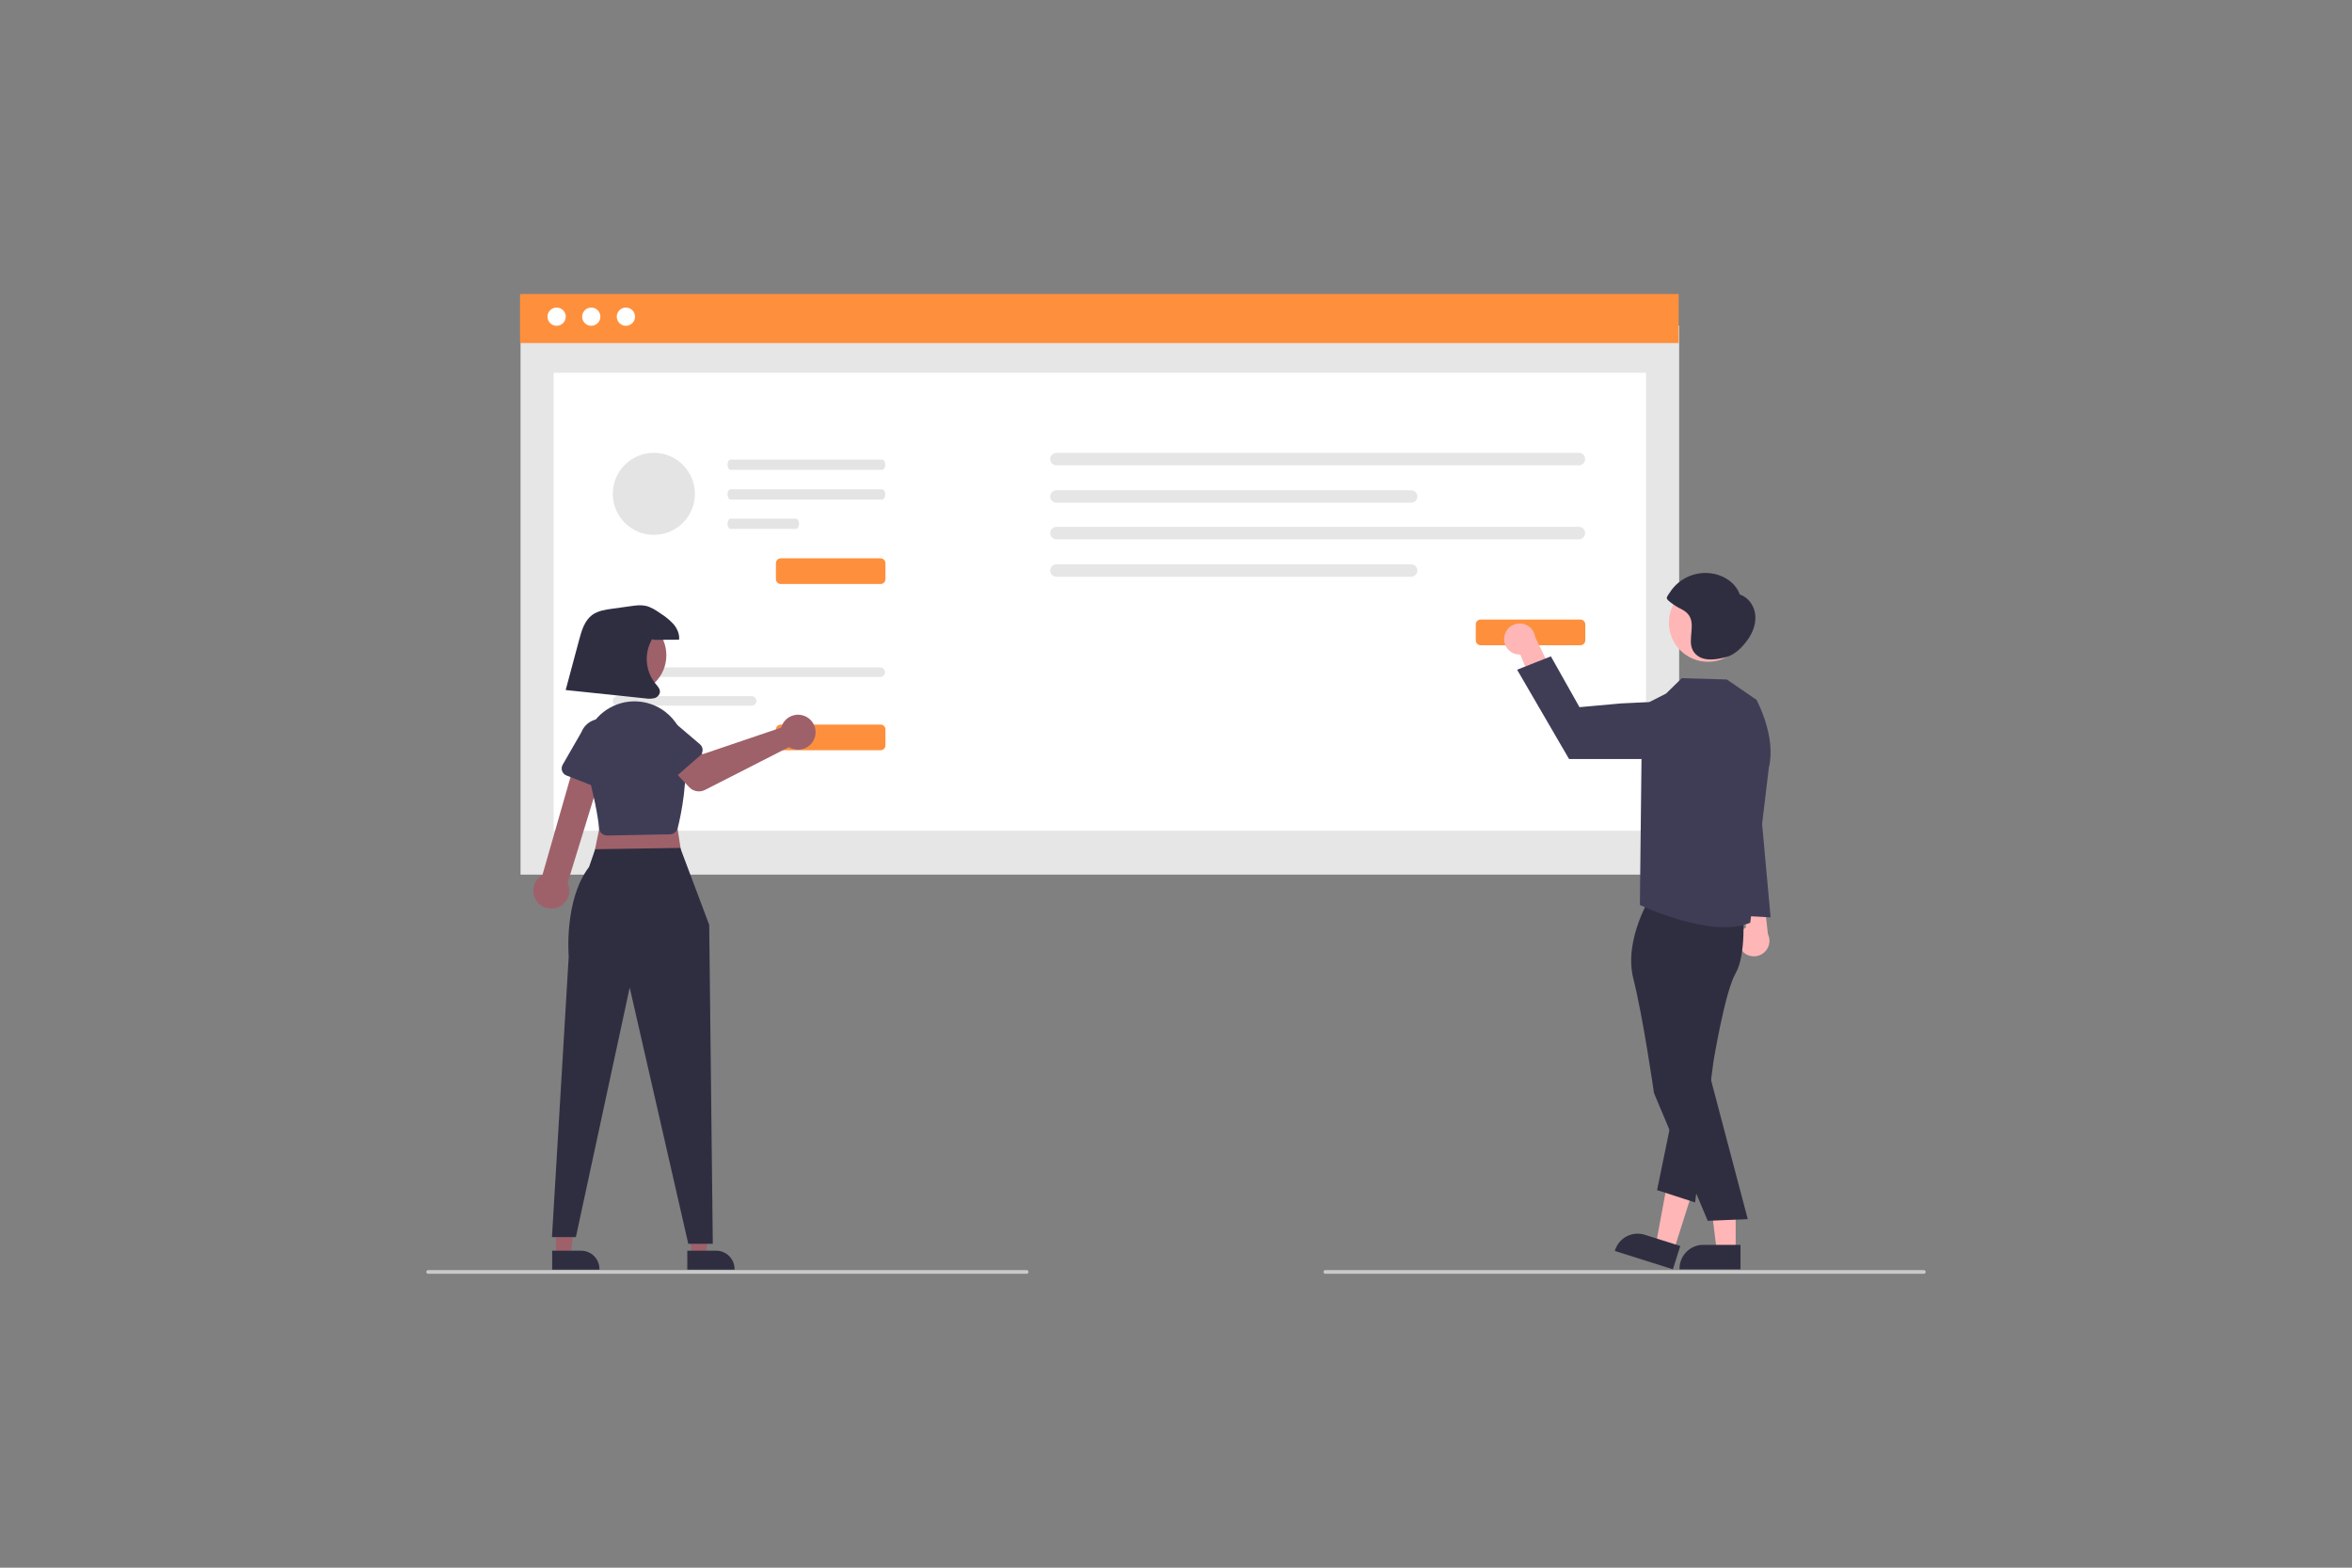 <svg width="480" height="320" viewBox="0 0 480 320" fill="none" xmlns="http://www.w3.org/2000/svg">
<rect x="0" y="0" width="480" height="320" fill="#808080" stroke="none"/>
<g clip-path="url(#clip0_178_4525)">
<path d="M355.483 194.057C355.187 193.702 354.972 193.287 354.853 192.841C354.735 192.394 354.716 191.927 354.798 191.473C354.88 191.018 355.06 190.587 355.327 190.21C355.594 189.832 355.94 189.518 356.342 189.289L354.271 178.253L359.657 180.513L360.798 190.646C361.138 191.345 361.211 192.145 361 192.894C360.79 193.643 360.312 194.289 359.657 194.709C359.002 195.129 358.216 195.295 357.446 195.175C356.677 195.055 355.979 194.657 355.483 194.057Z" fill="#FFB6B6"/>
<path d="M342.686 66.474H106.233V178.534H342.686V66.474Z" fill="#E6E6E6"/>
<path d="M335.925 76.084H112.995V169.578H335.925V76.084Z" fill="white"/>
<path d="M342.585 60H106.133V70.032H342.585V60Z" fill="#FE903D"/>
<path d="M113.598 66.5C114.626 66.5 115.46 65.668 115.46 64.641C115.46 63.614 114.626 62.781 113.598 62.781C112.569 62.781 111.736 63.614 111.736 64.641C111.736 65.668 112.569 66.5 113.598 66.5Z" fill="white"/>
<path d="M120.665 66.5C121.693 66.5 122.526 65.668 122.526 64.641C122.526 63.614 121.693 62.781 120.665 62.781C119.636 62.781 118.803 63.614 118.803 64.641C118.803 65.668 119.636 66.5 120.665 66.5Z" fill="white"/>
<path d="M127.732 66.5C128.76 66.5 129.594 65.668 129.594 64.641C129.594 63.614 128.76 62.781 127.732 62.781C126.704 62.781 125.87 63.614 125.87 64.641C125.87 65.668 126.704 66.5 127.732 66.5Z" fill="white"/>
<path d="M126.033 136.235C125.774 136.236 125.526 136.34 125.344 136.522C125.162 136.705 125.059 136.953 125.059 137.211C125.059 137.469 125.162 137.717 125.344 137.9C125.526 138.083 125.774 138.186 126.033 138.187H179.642C179.9 138.186 180.148 138.083 180.33 137.9C180.513 137.717 180.615 137.469 180.615 137.211C180.615 136.953 180.513 136.705 180.33 136.522C180.148 136.34 179.9 136.236 179.642 136.235H126.033Z" fill="#E6E6E6"/>
<path d="M126.033 142.091C125.774 142.091 125.526 142.195 125.344 142.378C125.162 142.56 125.059 142.808 125.059 143.066C125.059 143.324 125.162 143.572 125.344 143.755C125.526 143.938 125.774 144.041 126.033 144.042H153.401C153.66 144.041 153.907 143.938 154.09 143.755C154.272 143.572 154.375 143.324 154.375 143.066C154.375 142.808 154.272 142.56 154.09 142.378C153.907 142.195 153.66 142.091 153.401 142.091H126.033Z" fill="#E6E6E6"/>
<path d="M179.709 153.145H159.345C159.081 153.144 158.828 153.039 158.642 152.853C158.455 152.667 158.35 152.414 158.35 152.151V148.892C158.35 148.629 158.455 148.376 158.642 148.19C158.828 148.004 159.081 147.899 159.345 147.899H179.709C179.973 147.899 180.226 148.004 180.412 148.19C180.599 148.376 180.704 148.629 180.704 148.892V152.151C180.704 152.414 180.599 152.667 180.412 152.853C180.226 153.039 179.973 153.144 179.709 153.145Z" fill="#FE903D"/>
<path d="M179.709 119.211H159.345C159.081 119.211 158.828 119.106 158.642 118.92C158.455 118.733 158.35 118.481 158.35 118.217V114.959C158.35 114.695 158.455 114.443 158.642 114.256C158.828 114.07 159.081 113.965 159.345 113.965H179.709C179.973 113.965 180.226 114.07 180.412 114.256C180.599 114.443 180.704 114.695 180.704 114.959V118.217C180.704 118.481 180.599 118.733 180.412 118.92C180.226 119.106 179.973 119.211 179.709 119.211Z" fill="#FE903D"/>
<path d="M215.603 92.435C215.265 92.435 214.941 92.57 214.703 92.808C214.464 93.047 214.33 93.371 214.33 93.708C214.33 94.045 214.464 94.369 214.703 94.608C214.941 94.846 215.265 94.981 215.603 94.981H322.223C322.561 94.981 322.885 94.846 323.123 94.608C323.362 94.369 323.496 94.045 323.496 93.708C323.496 93.371 323.362 93.047 323.123 92.808C322.885 92.57 322.561 92.435 322.223 92.435H215.603Z" fill="#E6E6E6"/>
<path d="M215.603 100.075C215.265 100.075 214.941 100.21 214.703 100.448C214.464 100.687 214.33 101.011 214.33 101.348C214.33 101.685 214.464 102.009 214.703 102.248C214.941 102.486 215.265 102.621 215.603 102.621H287.983C288.321 102.621 288.645 102.486 288.884 102.248C289.122 102.009 289.256 101.685 289.256 101.348C289.256 101.011 289.122 100.687 288.884 100.448C288.645 100.21 288.321 100.075 287.983 100.075H215.603Z" fill="#E6E6E6"/>
<path d="M215.603 107.542C215.265 107.542 214.941 107.677 214.703 107.916C214.464 108.154 214.33 108.478 214.33 108.815C214.33 109.152 214.464 109.476 214.703 109.715C214.941 109.953 215.265 110.088 215.603 110.088H322.223C322.561 110.088 322.885 109.953 323.123 109.715C323.362 109.476 323.496 109.152 323.496 108.815C323.496 108.478 323.362 108.154 323.123 107.916C322.885 107.677 322.561 107.542 322.223 107.542H215.603Z" fill="#E6E6E6"/>
<path d="M215.603 115.182C215.265 115.182 214.941 115.317 214.703 115.555C214.464 115.794 214.33 116.118 214.33 116.455C214.33 116.792 214.464 117.116 214.703 117.355C214.941 117.593 215.265 117.728 215.603 117.728H287.983C288.321 117.728 288.645 117.593 288.884 117.355C289.122 117.116 289.256 116.792 289.256 116.455C289.256 116.118 289.122 115.794 288.884 115.555C288.645 115.317 288.321 115.182 287.983 115.182H215.603Z" fill="#E6E6E6"/>
<path d="M322.536 131.706H302.172C301.908 131.705 301.655 131.6 301.468 131.414C301.282 131.228 301.177 130.975 301.177 130.712V127.453C301.177 127.19 301.282 126.937 301.468 126.751C301.655 126.565 301.908 126.46 302.172 126.46H322.536C322.8 126.46 323.052 126.565 323.239 126.751C323.425 126.937 323.53 127.19 323.531 127.453V130.712C323.53 130.975 323.425 131.228 323.239 131.414C323.052 131.6 322.8 131.705 322.536 131.706Z" fill="#FE903D"/>
<path d="M149.122 93.814C148.76 93.815 148.467 94.284 148.468 94.862C148.468 95.438 148.761 95.905 149.122 95.906H180.009C180.37 95.905 180.663 95.436 180.662 94.858C180.662 94.282 180.369 93.815 180.009 93.814H149.122Z" fill="#E4E4E4"/>
<path d="M149.122 99.876C148.76 99.877 148.467 100.346 148.468 100.924C148.468 101.5 148.761 101.967 149.122 101.968H180.009C180.37 101.967 180.663 101.497 180.662 100.92C180.662 100.344 180.369 99.877 180.009 99.876H149.122Z" fill="#E4E4E4"/>
<path d="M149.122 105.864C148.76 105.865 148.467 106.335 148.468 106.912C148.468 107.488 148.761 107.955 149.122 107.956H162.412C162.774 107.955 163.067 107.486 163.066 106.908C163.065 106.332 162.773 105.865 162.412 105.864H149.122Z" fill="#E4E4E4"/>
<path d="M133.439 109.177C138.068 109.177 141.82 105.429 141.82 100.806C141.82 96.183 138.068 92.435 133.439 92.435C128.81 92.435 125.058 96.183 125.058 100.806C125.058 105.429 128.81 109.177 133.439 109.177Z" fill="#E4E4E4"/>
<path d="M306.989 130.048C306.929 130.506 306.971 130.971 307.111 131.411C307.252 131.852 307.487 132.256 307.8 132.595C308.114 132.935 308.498 133.202 308.926 133.377C309.354 133.552 309.815 133.631 310.277 133.609L314.466 144.028L317.794 139.233L313.305 130.074C313.217 129.301 312.848 128.588 312.268 128.069C311.688 127.55 310.937 127.262 310.159 127.258C309.38 127.255 308.627 127.537 308.043 128.052C307.459 128.566 307.084 129.276 306.989 130.048Z" fill="#FFB6B6"/>
<path d="M354.217 255.359H350.36L348.525 240.501L354.218 240.501L354.217 255.359Z" fill="#FFB6B6"/>
<path d="M355.201 259.093L342.765 259.092V258.935C342.765 257.653 343.275 256.423 344.183 255.517C345.09 254.61 346.321 254.101 347.605 254.101H347.606L355.201 254.101L355.201 259.093Z" fill="#2F2E41"/>
<path d="M341.596 255.236L337.919 254.073L340.659 239.355L346.086 241.072L341.596 255.236Z" fill="#FFB6B6"/>
<path d="M341.406 259.093L329.549 255.344L329.597 255.194C329.984 253.972 330.842 252.953 331.981 252.362C333.121 251.772 334.449 251.657 335.672 252.044L342.914 254.334L341.406 259.093Z" fill="#2F2E41"/>
<path d="M337.028 182.742C337.028 182.742 331.306 191.716 333.328 199.726C335.35 207.736 337.552 223.131 337.552 223.131L348.516 249.192L356.69 248.859L348.573 218.133L348.894 197.588C348.894 197.588 354.535 187.77 353.437 184.713C352.338 181.657 337.028 182.742 337.028 182.742Z" fill="#2F2E41"/>
<path d="M355.724 185.951C355.724 185.951 356.428 194.853 354.226 198.624C352.023 202.394 349.677 216.745 349.677 216.745L345.934 245.446L338.181 242.926L344.792 210.77L349.988 185.476L355.724 185.951Z" fill="#2F2E41"/>
<path d="M358.473 142.853L352.424 138.701L343.219 138.434L340.013 141.572L335.121 144.067L334.668 184.713C334.668 184.713 349.317 191.726 357.198 188.341L360.99 156.678C362.563 150.394 358.473 142.853 358.473 142.853Z" fill="#3F3D56"/>
<path d="M336.35 154.929H320.214L309.614 136.705L316.507 133.978L322.344 144.349L330.793 143.586L336.069 143.331C336.914 143.29 337.759 143.434 338.542 143.753C339.326 144.072 340.031 144.558 340.607 145.178C341.183 145.797 341.616 146.535 341.877 147.339C342.138 148.143 342.219 148.995 342.116 149.834C341.942 151.239 341.26 152.532 340.198 153.471C339.136 154.409 337.768 154.928 336.35 154.929Z" fill="#3F3D56"/>
<path d="M348.572 135.086C352.98 135.086 356.553 131.518 356.553 127.115C356.553 122.713 352.98 119.144 348.572 119.144C344.164 119.144 340.59 122.713 340.59 127.115C340.59 131.518 344.164 135.086 348.572 135.086Z" fill="#FFB6B6"/>
<path d="M358.189 125.302C357.943 123.552 356.757 121.89 355.069 121.36C354.399 119.415 352.623 117.984 350.661 117.36C348.844 116.781 346.886 116.821 345.094 117.474C343.303 118.126 341.779 119.355 340.761 120.966C340.611 121.201 340.149 121.781 340.162 122.062C340.179 122.419 340.726 122.788 341.001 123.014C341.683 123.54 342.418 123.993 343.194 124.365C346.064 125.851 345.109 128.187 345.07 130.833C345.051 132.119 345.481 133.217 346.579 133.952C348.163 135.012 350.431 134.59 352.155 134.165C354.112 133.682 355.738 131.966 356.854 130.31C357.842 128.845 358.434 127.052 358.189 125.302Z" fill="#2F2E41"/>
<path d="M358.244 153.231L361.35 187.254L351.372 186.719L358.244 153.231Z" fill="#3F3D56"/>
<path d="M392.625 260H270.47C270.371 260 270.276 259.96 270.206 259.89C270.136 259.82 270.096 259.725 270.096 259.626C270.096 259.527 270.136 259.432 270.206 259.362C270.276 259.292 270.371 259.252 270.47 259.252H392.625C392.725 259.252 392.82 259.291 392.89 259.361C392.961 259.432 393 259.527 393 259.626C393 259.725 392.961 259.82 392.89 259.89C392.82 259.961 392.725 260 392.625 260Z" fill="#CACACA"/>
<path d="M113.454 256.27H116.446L117.869 244.746H113.454L113.454 256.27Z" fill="#9E616A"/>
<path d="M112.691 255.295L118.582 255.294C119.578 255.294 120.533 255.689 121.238 256.393C121.942 257.096 122.337 258.05 122.337 259.044V259.166L112.691 259.166L112.691 255.295Z" fill="#2F2E41"/>
<path d="M141.028 256.27H144.019L145.443 244.746H141.027L141.028 256.27Z" fill="#9E616A"/>
<path d="M140.265 255.295L146.157 255.294C147.152 255.294 148.108 255.69 148.812 256.393C149.516 257.096 149.911 258.05 149.912 259.044V259.166L140.265 259.166L140.265 255.295Z" fill="#2F2E41"/>
<path d="M137.416 163.685L139.368 176.114L120.823 176.358L123.263 164.416L137.416 163.685Z" fill="#9E616A"/>
<path d="M138.83 173.079L144.737 188.787L145.469 253.883H140.466L128.51 201.582L117.529 252.517H112.648L116.065 195.245C116.065 195.245 115.057 183.75 120.213 176.967L121.468 173.346L138.83 173.079Z" fill="#2F2E41"/>
<path d="M113.494 185.324C114.01 185.184 114.489 184.932 114.898 184.586C115.306 184.241 115.634 183.81 115.857 183.324C116.081 182.839 116.195 182.31 116.192 181.775C116.189 181.241 116.068 180.714 115.839 180.231L123.729 154.541L117.926 153.393L110.71 178.573C109.923 179.012 109.325 179.723 109.028 180.573C108.731 181.423 108.756 182.351 109.1 183.184C109.443 184.016 110.08 184.693 110.889 185.088C111.699 185.482 112.626 185.566 113.494 185.324Z" fill="#9E616A"/>
<path d="M123.899 170.549C123.791 170.549 123.683 170.539 123.577 170.518C123.22 170.446 122.896 170.26 122.655 169.988C122.413 169.715 122.268 169.371 122.241 169.009C122.057 166.5 121.148 162.134 119.539 156.031C118.996 153.956 119.116 151.764 119.883 149.762C120.65 147.759 122.026 146.046 123.816 144.864C125.607 143.681 127.723 143.088 129.869 143.167C132.014 143.246 134.081 143.993 135.779 145.305C136.867 146.137 137.774 147.18 138.447 148.372C139.121 149.563 139.545 150.879 139.696 152.238C140.496 159.273 138.988 166.335 138.303 169.045C138.213 169.399 138.009 169.713 137.723 169.94C137.437 170.168 137.084 170.295 136.718 170.303L123.935 170.549C123.923 170.549 123.911 170.549 123.899 170.549Z" fill="#3F3D56"/>
<path d="M159.615 147.984C159.538 148.156 159.475 148.334 159.426 148.516L143.424 153.946L140.332 151.249L135.646 155.377L140.655 160.684C141.06 161.113 141.593 161.399 142.174 161.499C142.755 161.6 143.354 161.509 143.879 161.241L161.002 152.506C161.621 152.885 162.341 153.067 163.066 153.028C163.792 152.989 164.488 152.729 165.062 152.285C165.637 151.841 166.062 151.233 166.282 150.541C166.501 149.85 166.505 149.108 166.292 148.414C166.08 147.72 165.66 147.108 165.091 146.658C164.521 146.208 163.827 145.942 163.102 145.895C162.377 145.849 161.655 146.023 161.032 146.396C160.409 146.77 159.915 147.323 159.615 147.984Z" fill="#9E616A"/>
<path d="M142.867 154.243L137.033 159.332C136.868 159.476 136.672 159.584 136.461 159.646C136.25 159.709 136.027 159.725 135.809 159.694C135.591 159.664 135.382 159.586 135.197 159.467C135.011 159.348 134.854 159.191 134.734 159.006L130.562 152.517C129.824 151.665 129.455 150.555 129.536 149.431C129.616 148.308 130.14 147.262 130.992 146.523C131.843 145.785 132.954 145.414 134.079 145.492C135.204 145.57 136.252 146.09 136.994 146.939L142.853 151.924C143.02 152.067 143.155 152.244 143.248 152.444C143.341 152.643 143.39 152.86 143.391 153.08C143.393 153.3 143.347 153.518 143.256 153.719C143.166 153.92 143.033 154.098 142.867 154.243Z" fill="#3F3D56"/>
<path d="M122.807 161.119L115.599 158.29C115.394 158.21 115.208 158.086 115.055 157.928C114.902 157.769 114.785 157.58 114.713 157.372C114.64 157.165 114.612 156.944 114.632 156.724C114.653 156.505 114.72 156.293 114.83 156.102L118.676 149.415C119.094 148.369 119.91 147.532 120.946 147.086C121.981 146.64 123.152 146.623 124.2 147.038C125.248 147.453 126.089 148.266 126.538 149.299C126.987 150.332 127.007 151.501 126.595 152.549L124.862 160.039C124.813 160.253 124.717 160.454 124.583 160.629C124.448 160.803 124.278 160.946 124.083 161.049C123.888 161.151 123.673 161.211 123.453 161.223C123.233 161.235 123.013 161.199 122.807 161.119Z" fill="#3F3D56"/>
<path d="M128.151 141.583C132.481 141.583 135.992 138.077 135.992 133.752C135.992 129.427 132.481 125.921 128.151 125.921C123.82 125.921 120.31 129.427 120.31 133.752C120.31 138.077 123.82 141.583 128.151 141.583Z" fill="#9E616A"/>
<path d="M209.53 260H87.374C87.275 260 87.18 259.96 87.11 259.89C87.04 259.82 87.001 259.725 87.001 259.626C87.001 259.527 87.04 259.432 87.11 259.362C87.18 259.292 87.275 259.252 87.374 259.252H209.53C209.629 259.252 209.724 259.292 209.794 259.362C209.864 259.432 209.904 259.527 209.904 259.626C209.904 259.725 209.864 259.82 209.794 259.89C209.724 259.96 209.629 260 209.53 260Z" fill="#CACACA"/>
<path d="M133.545 130.604C135.227 130.594 136.91 130.585 138.592 130.575C138.712 129.43 138.201 128.291 137.458 127.411C136.674 126.565 135.781 125.827 134.801 125.217C133.836 124.556 132.836 123.879 131.689 123.648C130.728 123.455 129.734 123.589 128.762 123.724C127.474 123.903 126.186 124.082 124.897 124.261C123.483 124.457 122.004 124.679 120.855 125.526C119.302 126.672 118.708 128.679 118.209 130.542L115.446 140.852L131.764 142.562C132.354 142.663 132.959 142.646 133.542 142.51C133.833 142.437 134.096 142.281 134.298 142.06C134.5 141.839 134.633 141.564 134.68 141.268C134.727 140.604 134.199 140.06 133.77 139.549C132.747 138.283 132.133 136.737 132.009 135.116C131.886 133.494 132.258 131.873 133.076 130.467L133.545 130.604Z" fill="#2F2E41"/>
</g>
<defs>
<clipPath id="clip0_178_4525">
<rect width="306" height="200" fill="white" transform="translate(87 60)"/>
</clipPath>
</defs>
</svg>
